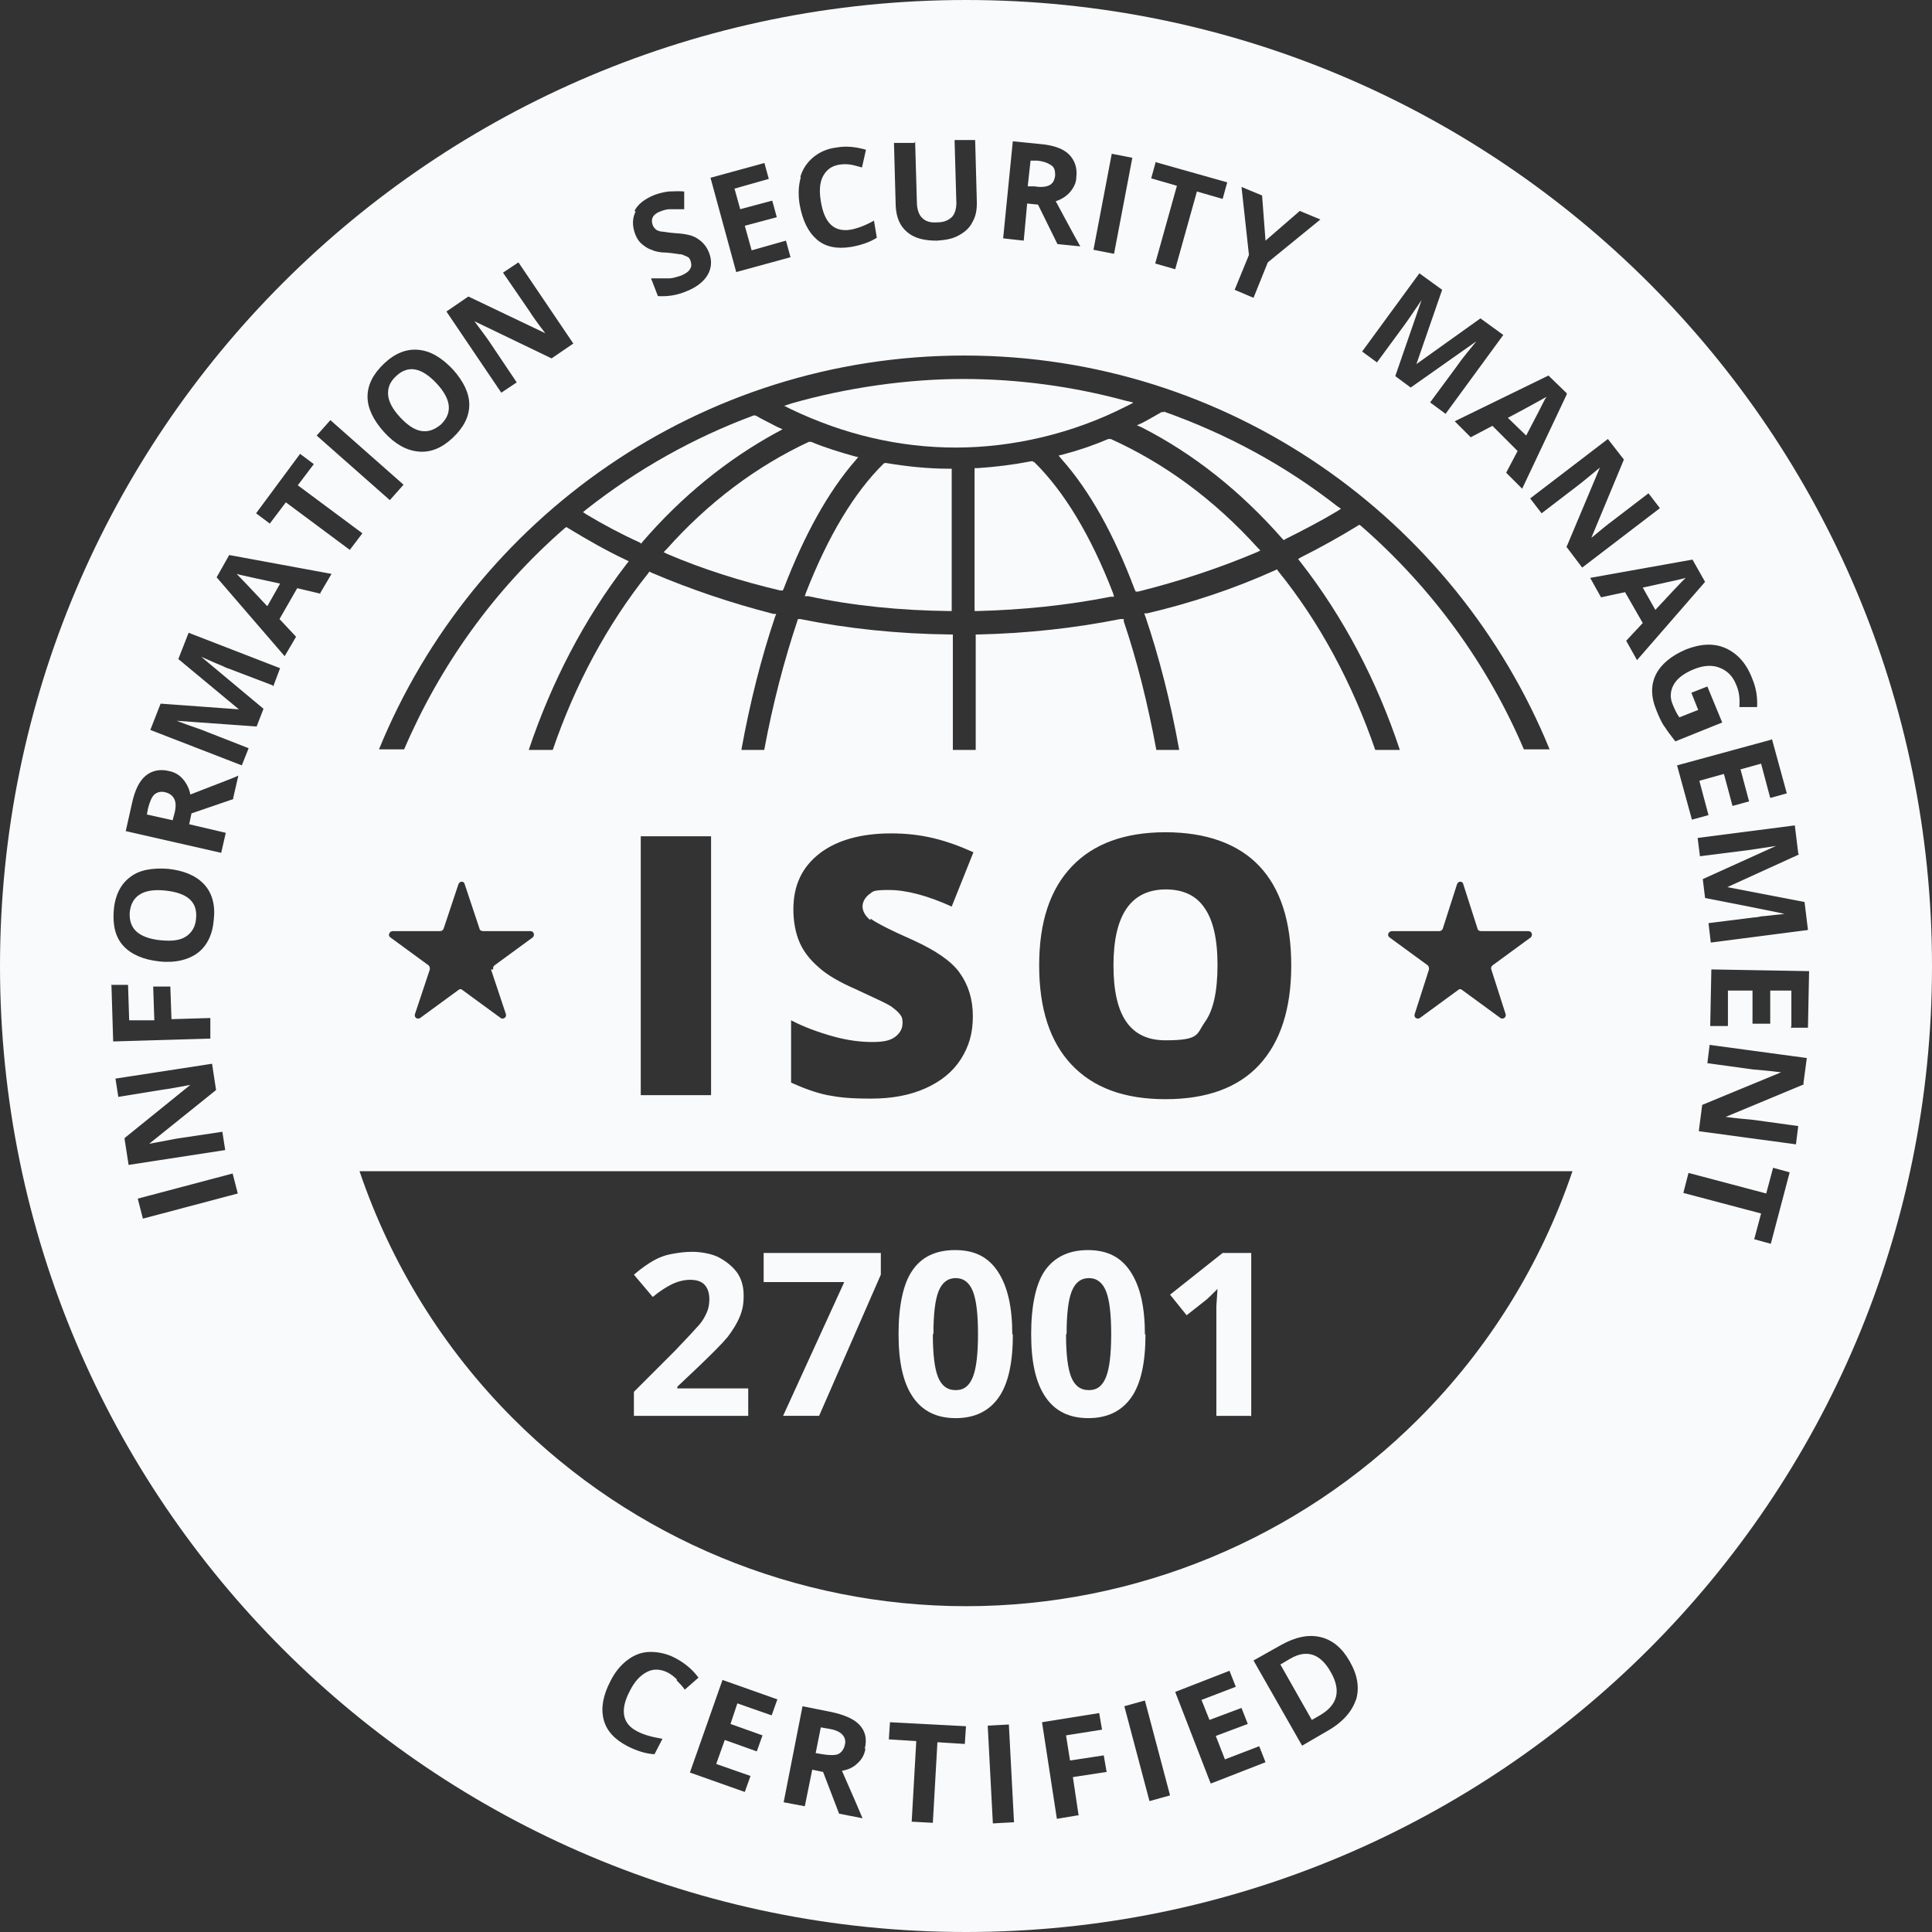 <?xml version="1.0" encoding="UTF-8"?> <svg xmlns="http://www.w3.org/2000/svg" viewBox="3.1 4 338 338"><rect x="3.1" y="4" width="338" height="338" fill="#333333" stroke="none"/><g fill="#f9fafb"><path d="M292.7 110.7c2.6-2.8 4.1-4.4 4.5-4.8l.8-.8c-1 .3-3.5.8-7.5 1.7l2.2 3.9Z"></path><path d="m49.9 110 2.2-3.9c-3.8-.8-5.9-1.3-6.4-1.4s-.9-.2-1.2-.3c.7.7 2.5 2.6 5.3 5.6Z"></path><path d="M76.8 79.4c1.2.2 2.3-.2 3.4-1.1 2.1-2 1.9-4.4-.7-7.2-2.6-2.8-5-3.3-7.1-1.3-1.1 1-1.5 2.1-1.4 3.3.1 1.2.8 2.5 2.1 3.9s2.5 2.2 3.7 2.4Z"></path><path d="M32 142.6c-.8-.2-1.4 0-1.9.4-.5.5-.8 1.3-1.1 2.4l-.2 1.1 4.5 1 .3-1.1c.3-1.1.3-2 0-2.6-.3-.6-.8-1-1.6-1.2Z"></path><path d="M273.1 74.4c.2-.4.4-.8.6-1-.9.5-3.2 1.8-6.8 3.7l3.2 3.1c1.8-3.4 2.8-5.4 3-5.8Z"></path><path d="M186.7 36.4c.6-.3.9-.9 1-1.7 0-.8-.1-1.4-.7-1.8s-1.4-.7-2.5-.8h-1.1c0-.1-.5 4.5-.5 4.5h1.2c1.1.2 2 .1 2.6-.2Z"></path><path d="M207.1 159.6c-6.1 0-9.2 4.4-9.2 13.3s3 13.1 9.1 13.1 5.4-1.1 6.9-3.2 2.2-5.4 2.2-10-.8-7.9-2.3-10c-1.5-2.2-3.8-3.2-6.8-3.2Z"></path><path d="m147.8 306.4-1.1-.2-.9 4.5 1.2.2c1.2.2 2.1.2 2.7 0 .6-.3 1-.8 1.2-1.6.2-.8 0-1.4-.5-1.9s-1.3-.8-2.5-1Z"></path><path d="m139.1 79.6.9-.5-.9-.4c-1.3-.7-2.6-1.3-3.8-2h-.2c0-.1-.2 0-.2 0-10.5 3.9-20.3 9.4-29.2 16.4l-.6.5.6.4c3 1.8 6.2 3.5 9.3 4.9l.3.2.2-.3c6.9-8 14.8-14.4 23.4-19.1Z"></path><path d="M158.2 85h-.3l-.2.1c-5.1 5-9.7 12.6-13.6 22.6l-.2.6h.6c7.9 1.7 16.2 2.5 24.6 2.6h.5V86h-.5c-3.7 0-7.4-.4-11-1Z"></path><path d="M172.1 4C78.8 4 3.1 79.6 3.1 173s75.7 169 169 169 169-75.7 169-169S265.4 4 172.1 4Zm145.7 149.5-12.5 5.7 13.5 2.6.6 4.9-17 2.2-.4-3.4 8-1c.4 0 .8-.1 1.3-.2.5 0 1.8-.2 4-.4 0-.1-13.9-2.8-13.9-2.8l-.4-3.3 12.8-5.8c-2.7.4-4.5.7-5.4.8l-7.9 1-.4-3.2 17-2.2.6 4.9ZM277.2 73l-7.8 16.5-2.8-2.8 2-3.8-4.4-4.4-3.8 2-2.8-2.8 16.4-8 3.2 3.1ZM264 173.6l2.5 7.8c.2.6-.5 1-.9.7l-6.7-4.9c-.2-.2-.5-.2-.7 0l-6.7 4.9c-.5.3-1.1-.1-.9-.7l2.5-7.8c0-.2 0-.5-.2-.7l-6.7-4.9c-.5-.3-.2-1.1.4-1.1h8.3c.3 0 .5-.2.6-.4l2.5-7.8c.2-.6 1-.6 1.1 0l2.5 7.8c0 .2.3.4.6.4h8.3c.6 0 .8.7.4 1.1l-6.7 4.9c-.2.2-.3.4-.2.7Zm5.7-38.5c-6.3-14.8-16-28.2-28.5-39.1l-.3-.2-.3.2c-3.1 1.9-6.5 3.8-9.9 5.5l-.5.3.4.5c7.5 9.6 13.4 20.8 17.4 32.9h-4.3c-4-11.6-9.7-22.3-17-31.3l-.2-.3-.4.2c-7.1 3.2-14.6 5.7-22.3 7.5h-.5c0 .1.2.6.2.6 2.4 7.1 4.4 14.9 5.9 23.3h-4c-1.5-8.1-3.4-15.7-5.7-22.5v-.4h-.6c-8 1.6-16.3 2.5-24.8 2.7h-.5v20.2h-4V115h-.5c-9-.1-17.8-1-26.2-2.7h-.4l-.1.3c-2.3 6.9-4.3 14.5-5.8 22.6h-4c1.5-8.3 3.5-16.2 5.9-23.3l.2-.5h-.5c-7.4-1.9-14.5-4.3-21.3-7.2l-.4-.2-.2.3c-7.2 9-12.8 19.5-16.7 30.9h-4.2c4-11.9 9.7-22.9 17.1-32.5l.4-.5-.6-.3c-3.4-1.6-6.7-3.5-10-5.5l-.3-.2-.3.2c-12.3 10.7-21.8 24-28.1 38.7h-4.4c16.5-40.4 56.2-68.9 102.4-68.9s85.9 28.5 102.4 68.9h-4.3ZM229 172.9c0 7.6-1.9 13.4-5.6 17.4-3.7 4-9.2 6-16.4 6s-12.6-2-16.4-6-5.7-9.8-5.7-17.4 1.9-13.3 5.7-17.3c3.8-4 9.3-6 16.4-6s12.7 2 16.4 5.9 5.6 9.7 5.6 17.4Zm-73.6-8.2c.9.7 3.4 2 7.5 3.8 3.9 1.8 6.6 3.6 8.1 5.7s2.3 4.6 2.3 7.6-.7 5.3-2.1 7.5c-1.4 2.2-3.5 3.9-6.2 5.1-2.7 1.2-5.8 1.8-9.5 1.8s-5.5-.2-7.6-.6c-2-.4-4.2-1.2-6.4-2.2v-10.9c2.3 1.2 4.8 2.1 7.3 2.8 2.5.7 4.8 1 6.9 1s3.2-.3 4-.9c.8-.6 1.3-1.4 1.3-2.4s-.2-1.2-.5-1.6-.9-.9-1.6-1.4c-.8-.5-2.8-1.4-6-2.9-3-1.3-5.2-2.6-6.6-3.9-1.5-1.3-2.6-2.7-3.3-4.3s-1.1-3.6-1.1-5.8c0-4.2 1.5-7.4 4.6-9.8 3-2.3 7.2-3.5 12.5-3.5s9.5 1.1 14.4 3.3l-3.8 9.5c-4.2-1.9-7.9-2.9-11-2.9s-2.7.3-3.5.8c-.7.6-1.1 1.3-1.1 2.1s.5 1.7 1.4 2.4Zm-27.9-14.4v45.3h-12.3v-45.3h12.3ZM89 173.6l2.6 7.8c.2.6-.5 1-.9.7l-6.7-4.9c-.2-.2-.5-.2-.7 0l-6.7 4.9c-.5.3-1.1-.1-.9-.7l2.6-7.8c0-.2 0-.5-.2-.7l-6.7-4.9c-.5-.3-.2-1.1.4-1.1h8.3c.3 0 .5-.2.6-.4l2.6-7.8c.2-.6 1-.6 1.1 0l2.6 7.8c0 .2.3.4.6.4h8.3c.6 0 .8.7.4 1.1l-6.7 4.9c-.2.2-.3.4-.2.7ZM251.4 51.8l4 2.9-4.5 13 11.2-8 4 2.9L256 76.4l-2.7-2 4.8-6.5c.2-.3.5-.7.8-1.1.3-.4 1.1-1.4 2.5-3.1l-11.5 8.1-2.7-2 4.6-13.3c-1.5 2.2-2.5 3.7-3.1 4.5l-4.7 6.4-2.6-1.9 10.1-13.8Zm-31.1-15.1 3.6 1.5.6 7.9 6-5.2 3.6 1.5-9.2 7.5-2.5 6.2-3.3-1.4 2.5-6.1-1.3-11.9Zm-14.9-4.3 12.4 3.5-.8 2.9-4.5-1.3-3.8 13.6-3.5-1 3.8-13.6-4.5-1.3.8-2.9Zm-7.8-1.5 3.6.7-3.2 16.8-3.6-.7 3.2-16.8Zm-17.5-2.2 5 .5c2.3.2 4 .8 5 1.8s1.5 2.3 1.3 4c0 1-.5 1.9-1.1 2.6s-1.5 1.3-2.5 1.6c2.2 4.1 3.6 6.7 4.3 7.9l-4-.4-3.4-6.9-1.9-.2-.6 6.5-3.6-.4 1.7-17.1Zm-16.9 0 .3 10.5c0 1.3.3 2.3.9 2.9s1.4.9 2.7.8c1.2 0 2-.4 2.6-1 .5-.6.8-1.6.7-2.9l-.3-10.5h3.6c0-.1.3 11 .3 11 0 1.3-.2 2.4-.8 3.4-.5 1-1.3 1.7-2.4 2.3s-2.3.8-3.8.9c-2.2 0-3.9-.4-5.2-1.5-1.3-1.1-1.9-2.6-2-4.6l-.3-11h3.6ZM143.1 35c.4-1.4 1.2-2.6 2.3-3.5 1.1-.9 2.4-1.5 4.1-1.7 1.6-.3 3.4-.1 5.1.4l-.7 3.1c-.7-.2-1.4-.4-2-.5s-1.3-.1-1.9 0c-1.4.2-2.3.9-2.9 2-.6 1.1-.7 2.6-.4 4.4.6 3.8 2.3 5.4 5.1 5 1.2-.2 2.6-.7 4.2-1.6l.5 3c-1.3.8-2.8 1.3-4.5 1.6-2.5.4-4.5 0-6-1.3s-2.5-3.3-3-6.1c-.3-1.8-.2-3.4.2-4.8Zm-6.3-2.6.8 2.9-6 1.7 1 3.6 5.6-1.5.8 2.9-5.6 1.5 1.2 4.3 6-1.7.8 2.9-9.5 2.6-4.5-16.5 9.5-2.6Zm-22.7 8.5c.6-1.2 1.8-2.1 3.5-2.8.8-.3 1.7-.5 2.5-.6.8 0 1.7-.1 2.7 0v3.1h-2.5c-.6 0-1.2.2-1.7.4-.6.2-1.1.6-1.3 1-.2.4-.2.9 0 1.4.1.3.3.5.5.7.2.2.5.3.9.4.4 0 1.2.2 2.6.3 1.8.1 3.1.4 3.9 1 .8.5 1.5 1.3 1.9 2.3.6 1.4.5 2.8-.2 4-.7 1.2-2 2.2-3.8 2.9-1.7.7-3.3.9-4.9.8l-1.2-3.1h3.1c.8 0 1.5-.3 2.2-.5.7-.3 1.3-.7 1.5-1.1.3-.4.3-.9.1-1.5-.1-.3-.3-.6-.6-.7s-.6-.3-1-.4c-.4 0-1.3-.2-2.5-.3-1.2 0-2.1-.2-2.7-.5-.7-.2-1.2-.6-1.7-1s-.9-1-1.2-1.8c-.5-1.4-.5-2.7.1-3.9Zm-29 15 13.4 6.4c-1.4-1.8-2.3-3.1-2.8-3.9l-4.6-6.7 2.7-1.8 9.6 14.2-3.8 2.6-13.5-6.5c1.4 1.9 2.4 3.2 2.9 4l4.5 6.7-2.7 1.8-9.6-14.2 3.8-2.6ZM70.3 67.6c1.9-1.8 3.9-2.6 6-2.4s4 1.3 6 3.4c1.9 2.1 2.9 4.2 2.9 6.2 0 2.1-1 4-2.9 5.8-1.9 1.8-3.9 2.6-6 2.4s-4.1-1.3-6-3.4-2.9-4.2-2.9-6.2c0-2.1 1-4 2.9-5.8Zm-9.4 9.9 12.8 11.3-2.4 2.7-12.8-11.3 2.4-2.7ZM23 163.3c.2-2.6 1.2-4.6 2.8-5.8 1.6-1.3 3.9-1.7 6.7-1.5 2.8.3 4.9 1.2 6.3 2.7 1.4 1.5 2 3.6 1.7 6.2-.2 2.6-1.2 4.6-2.8 5.8s-3.9 1.8-6.7 1.5c-2.8-.3-4.9-1.2-6.3-2.7-1.4-1.5-1.9-3.6-1.7-6.2Zm-.5 13h3l.2 6.2h4.4c0-.1-.2-5.9-.2-5.9h3l.2 5.7 6.8-.2v3.6c.1 0-17 .5-17 .5l-.3-9.8Zm2.4 26.8 11.5-9.3c-2.2.4-3.7.7-4.6.8l-8 1.3-.5-3.2 16.9-2.6.7 4.6-11.7 9.4c2.2-.4 3.8-.7 4.8-.9l8-1.2.5 3.2-16.9 2.6-.7-4.5Zm3.2 14.1-.9-3.5 16.6-4.4.9 3.5-16.6 4.4Zm15.8-73.4-7.3 2.5-.4 1.9 6.4 1.5-.8 3.5-16.7-3.8 1.1-4.9c.5-2.3 1.3-3.9 2.4-4.8 1.1-.9 2.5-1.2 4.1-.8 1 .2 1.8.7 2.4 1.4.6.7 1.1 1.6 1.3 2.7 4.3-1.7 7.1-2.7 8.4-3.3l-.9 3.9Zm6.9-19.9-7.6-2.9c-.4-.1-.8-.3-1.2-.5-.5-.2-1.7-.7-3.7-1.6l10.9 9.1-1.2 3.1-14-1c2.6 1 4.3 1.5 5.2 1.9l7.4 2.9-1.2 3-16-6.2 1.8-4.6 13.7 1-10.6-8.8 1.8-4.6 16 6.2-1.2 3.2Zm8.5-16-4.2-1-3.1 5.4 2.9 3.1-2 3.4L41 105l2.2-3.9 17.9 3.3-2 3.4Zm-6.2-16-2.8 3.7-2.4-1.8 7.7-10.4 2.4 1.8-2.8 3.7 11.3 8.4-2.2 2.9L53 91.8Zm68.4 205.9c-.5-.5-1-.9-1.6-1.2-1.2-.6-2.5-.7-3.6-.1-1.2.6-2.2 1.7-3 3.3-1.8 3.4-1.3 5.8 1.3 7.1 1.1.6 2.6 1 4.4 1.3l-1.4 2.7c-1.6-.1-3.1-.6-4.7-1.4-2.3-1.2-3.7-2.7-4.2-4.7s-.1-4.2 1.2-6.7c.8-1.6 1.8-2.8 3-3.7 1.2-.9 2.5-1.4 4-1.4 1.4 0 2.9.3 4.4 1.1 1.5.8 2.9 1.9 4 3.4l-2.4 2.1c-.4-.6-.9-1.1-1.4-1.6Zm16.6 6.3-6-2.1-1.2 3.6 5.6 2-1 2.8-5.6-2-1.5 4.2 6 2.1-1 2.8-9.6-3.4 5.7-16.2 9.6 3.4-1 2.8Zm16.4 5.9c-.2 1-.6 1.8-1.4 2.5-.7.7-1.6 1.1-2.7 1.3 1.9 4.3 3.1 7.1 3.6 8.3l-4.1-.8-2.8-7.3-1.9-.4-1.3 6.4-3.7-.7 3.3-16.8 5 1c2.3.5 4 1.2 5 2.3 1 1.1 1.3 2.4.9 4.1Zm17.4-.9-4.8-.3-.8 14.1-3.7-.2.8-14.1-4.8-.3.2-3 13.3.7-.2 3Zm4.9 13.9-.9-17.1 3.7-.2.9 17.1-3.7.2Zm14.8-1.4-3.6.6-2.6-16.9 10-1.6.5 2.9-6.3 1 .7 4.4 5.9-.9.5 2.9-5.9.9 1 6.7Zm12.6-2.5-4.4-16.6 3.6-1 4.4 16.6-3.6 1Zm10.7-3.1-6.2-16 9.5-3.7 1.1 2.8-6 2.3 1.4 3.5 5.6-2.1 1.1 2.8-5.6 2.1 1.6 4.1 6-2.3 1.1 2.8-9.5 3.7Zm25.4-14.6c-.7 2.1-2.4 4-5.1 5.5l-4.3 2.5-8.5-14.9 4.8-2.7c2.5-1.4 4.8-1.9 6.9-1.4 2.1.5 3.8 1.9 5.1 4.2 1.4 2.4 1.8 4.7 1.1 6.9Zm11-49.2c-21 21-49.5 32.8-79.2 32.8s-58.2-11.8-79.2-32.8c-12.3-12.3-21.4-27.1-26.9-43.3h212.2c-5.5 16.2-14.6 31-26.9 43.3Zm25.9-152.6 5.8-13.8c-1.7 1.4-3 2.5-3.8 3.1l-6.4 4.9-2-2.6 13.6-10.4 2.8 3.6-5.7 13.7c1.7-1.4 2.9-2.4 3.6-2.9l6.4-4.9 2 2.6-13.6 10.4-2.8-3.7Zm12.3 19.9-1.9-3.4 2.9-3.1-3.1-5.4-4.2.9-1.9-3.4 17.9-3.2 2.2 3.9-12 13.8Zm4.7 11.5c-.5-.8-.9-1.7-1.3-2.7-1-2.4-1-4.5-.1-6.3s2.7-3.3 5.3-4.4c2.6-1 4.9-1.1 6.9-.2s3.6 2.6 4.6 5.2c.7 1.6 1 3.3.9 5.1h-3.1c.1-1.4 0-2.7-.6-4-.6-1.5-1.6-2.4-2.9-2.9-1.3-.5-2.8-.4-4.5.3-1.7.7-2.9 1.6-3.5 2.7-.6 1.1-.7 2.3-.1 3.6.3.7.6 1.4 1.1 2.1l3.3-1.3-1.2-3 2.8-1.1 2.6 6.3-8.2 3.3c-.7-.9-1.4-1.8-1.9-2.6Zm18.9 2.3 2.6 9.5-2.9.8-1.6-6-3.6 1 1.5 5.6-2.9.8-1.5-5.6-4.3 1.2 1.6 6-2.9.8-2.6-9.5 16.5-4.5Zm-.2 88.3-2.9-.8 1.2-4.5-13.6-3.6.9-3.5 13.6 3.6 1.2-4.5 2.9.8-3.3 12.5Zm5.8-27.9-13.7 5.7c2.2.3 3.8.4 4.7.5l8 1.1-.4 3.2-17-2.3.6-4.6 13.8-5.7c-2.3-.3-3.9-.4-4.9-.5l-8-1.1.4-3.2 17 2.3-.6 4.5Zm-2.2-10.2v-6.2h-3.7v5.8h-3.1v-5.8h-4.3v6.2h-3.1l.2-9.9 17.1.3-.2 9.9h-3Z"></path><path d="m153.3 84-.8-.2c-2.5-.7-5.1-1.5-7.5-2.5h-.4c-9.2 4.3-17.6 10.6-24.9 18.8l-.5.5.6.3c6.3 2.7 13 4.8 19.8 6.4h.4c0 .1.2-.3.2-.3 3.6-9.4 7.8-17 12.6-22.5l.5-.6Z"></path><path d="m184 84.9-.2-.2h-.3c-3.1.6-6.3 1-9.4 1.2h-.5v25h.5c7.9-.2 15.7-1 23.3-2.5h.6c0-.1-.2-.7-.2-.7-3.9-10.1-8.6-17.8-13.8-22.9Z"></path><path d="m201.3 74.4-1.3-.3c-9.2-2.5-18.8-3.8-28.4-3.8s-20.4 1.5-30.1 4.3l-1.2.4 1.2.6c9.2 4.4 18.9 6.7 28.8 6.7s20.4-2.4 29.8-7.2l1.2-.6Z"></path><path d="M197.4 80.8h-.4c-2.6 1.1-5.2 2-7.9 2.7l-.8.2.5.6c4.9 5.5 9.2 13.2 12.8 22.8l.2.4h.4c7.2-1.8 14.2-4.1 20.8-6.9l.6-.3-.5-.5c-7.6-8.4-16.3-14.8-25.9-19.1Z"></path><path d="M206.7 76.1h-.4c-1.1.6-2.2 1.3-3.4 1.9l-.9.4.9.4c9 4.6 17.2 11.1 24.5 19.4l.3.3.3-.2c3-1.5 6.1-3.1 9.1-4.9l.6-.4-.6-.4c-9.2-7.2-19.4-12.7-30.4-16.6Z"></path><path d="m228.8 294.2-1.7 1 5.5 9.7 1.4-.8c3.1-1.8 3.8-4.3 1.9-7.6-1.8-3.2-4.2-4-7.1-2.3Z"></path><path d="M31.3 168.5c1.9.2 3.4 0 4.4-.7s1.6-1.7 1.7-3.1c.3-2.9-1.5-4.5-5.4-4.9-3.8-.4-5.9.9-6.2 3.8-.1 1.4.3 2.6 1.2 3.4.9.8 2.3 1.3 4.2 1.5Z"></path><path d="M134 251.7h-20v-4.2l7.2-7.2c2.1-2.2 3.5-3.7 4.2-4.5.7-.8 1.1-1.6 1.4-2.3.3-.7.4-1.5.4-2.2 0-1.1-.3-2-.9-2.6-.6-.6-1.5-.8-2.5-.8s-2.2.3-3.2.8-2.1 1.2-3.3 2.2L114 227c1.4-1.2 2.6-2 3.5-2.5.9-.5 1.9-.9 3-1.1s2.3-.4 3.7-.4 3.4.3 4.7 1 2.4 1.6 3.2 2.7c.8 1.2 1.1 2.5 1.1 4s-.2 2.5-.7 3.7c-.5 1.2-1.2 2.3-2.1 3.5-1 1.2-2.7 2.9-5.1 5.2l-3.7 3.5v.3H134v5.1Z"></path><path d="m140.1 251.7 10.7-23.4h-14.1v-5.1h20.5v3.8l-10.8 24.7h-6.3Z"></path><path d="M180.3 237.4c0 5-.8 8.7-2.5 11.1s-4.2 3.6-7.5 3.6-5.8-1.2-7.5-3.7c-1.7-2.5-2.5-6.1-2.5-11s.8-8.8 2.4-11.1c1.6-2.4 4.1-3.6 7.5-3.6s5.8 1.2 7.5 3.8 2.5 6.2 2.5 11Zm-14 0c0 3.5.3 6 .9 7.5s1.6 2.3 3.1 2.3 2.4-.8 3-2.3.9-4 .9-7.5-.3-6-.9-7.5-1.6-2.3-3-2.3-2.4.8-3 2.3c-.6 1.5-.9 4-.9 7.5Z"></path><path d="M203.5 237.4c0 5-.8 8.7-2.5 11.1s-4.2 3.6-7.5 3.6-5.8-1.2-7.5-3.7-2.5-6.1-2.5-11 .8-8.8 2.4-11.1 4.1-3.6 7.5-3.6 5.8 1.2 7.5 3.8 2.5 6.2 2.5 11Zm-13.9 0c0 3.5.3 6 .9 7.5s1.6 2.3 3.1 2.3 2.4-.8 3-2.3.9-4 .9-7.5-.3-6-.9-7.5-1.6-2.3-3-2.3-2.4.8-3 2.3-.9 4-.9 7.5Z"></path><path d="M221.9 251.7h-6v-19.2l.2-3c-1 1-1.7 1.7-2.1 2l-3.3 2.6-2.9-3.6 9.2-7.3h5v28.6Z"></path></g></svg> 